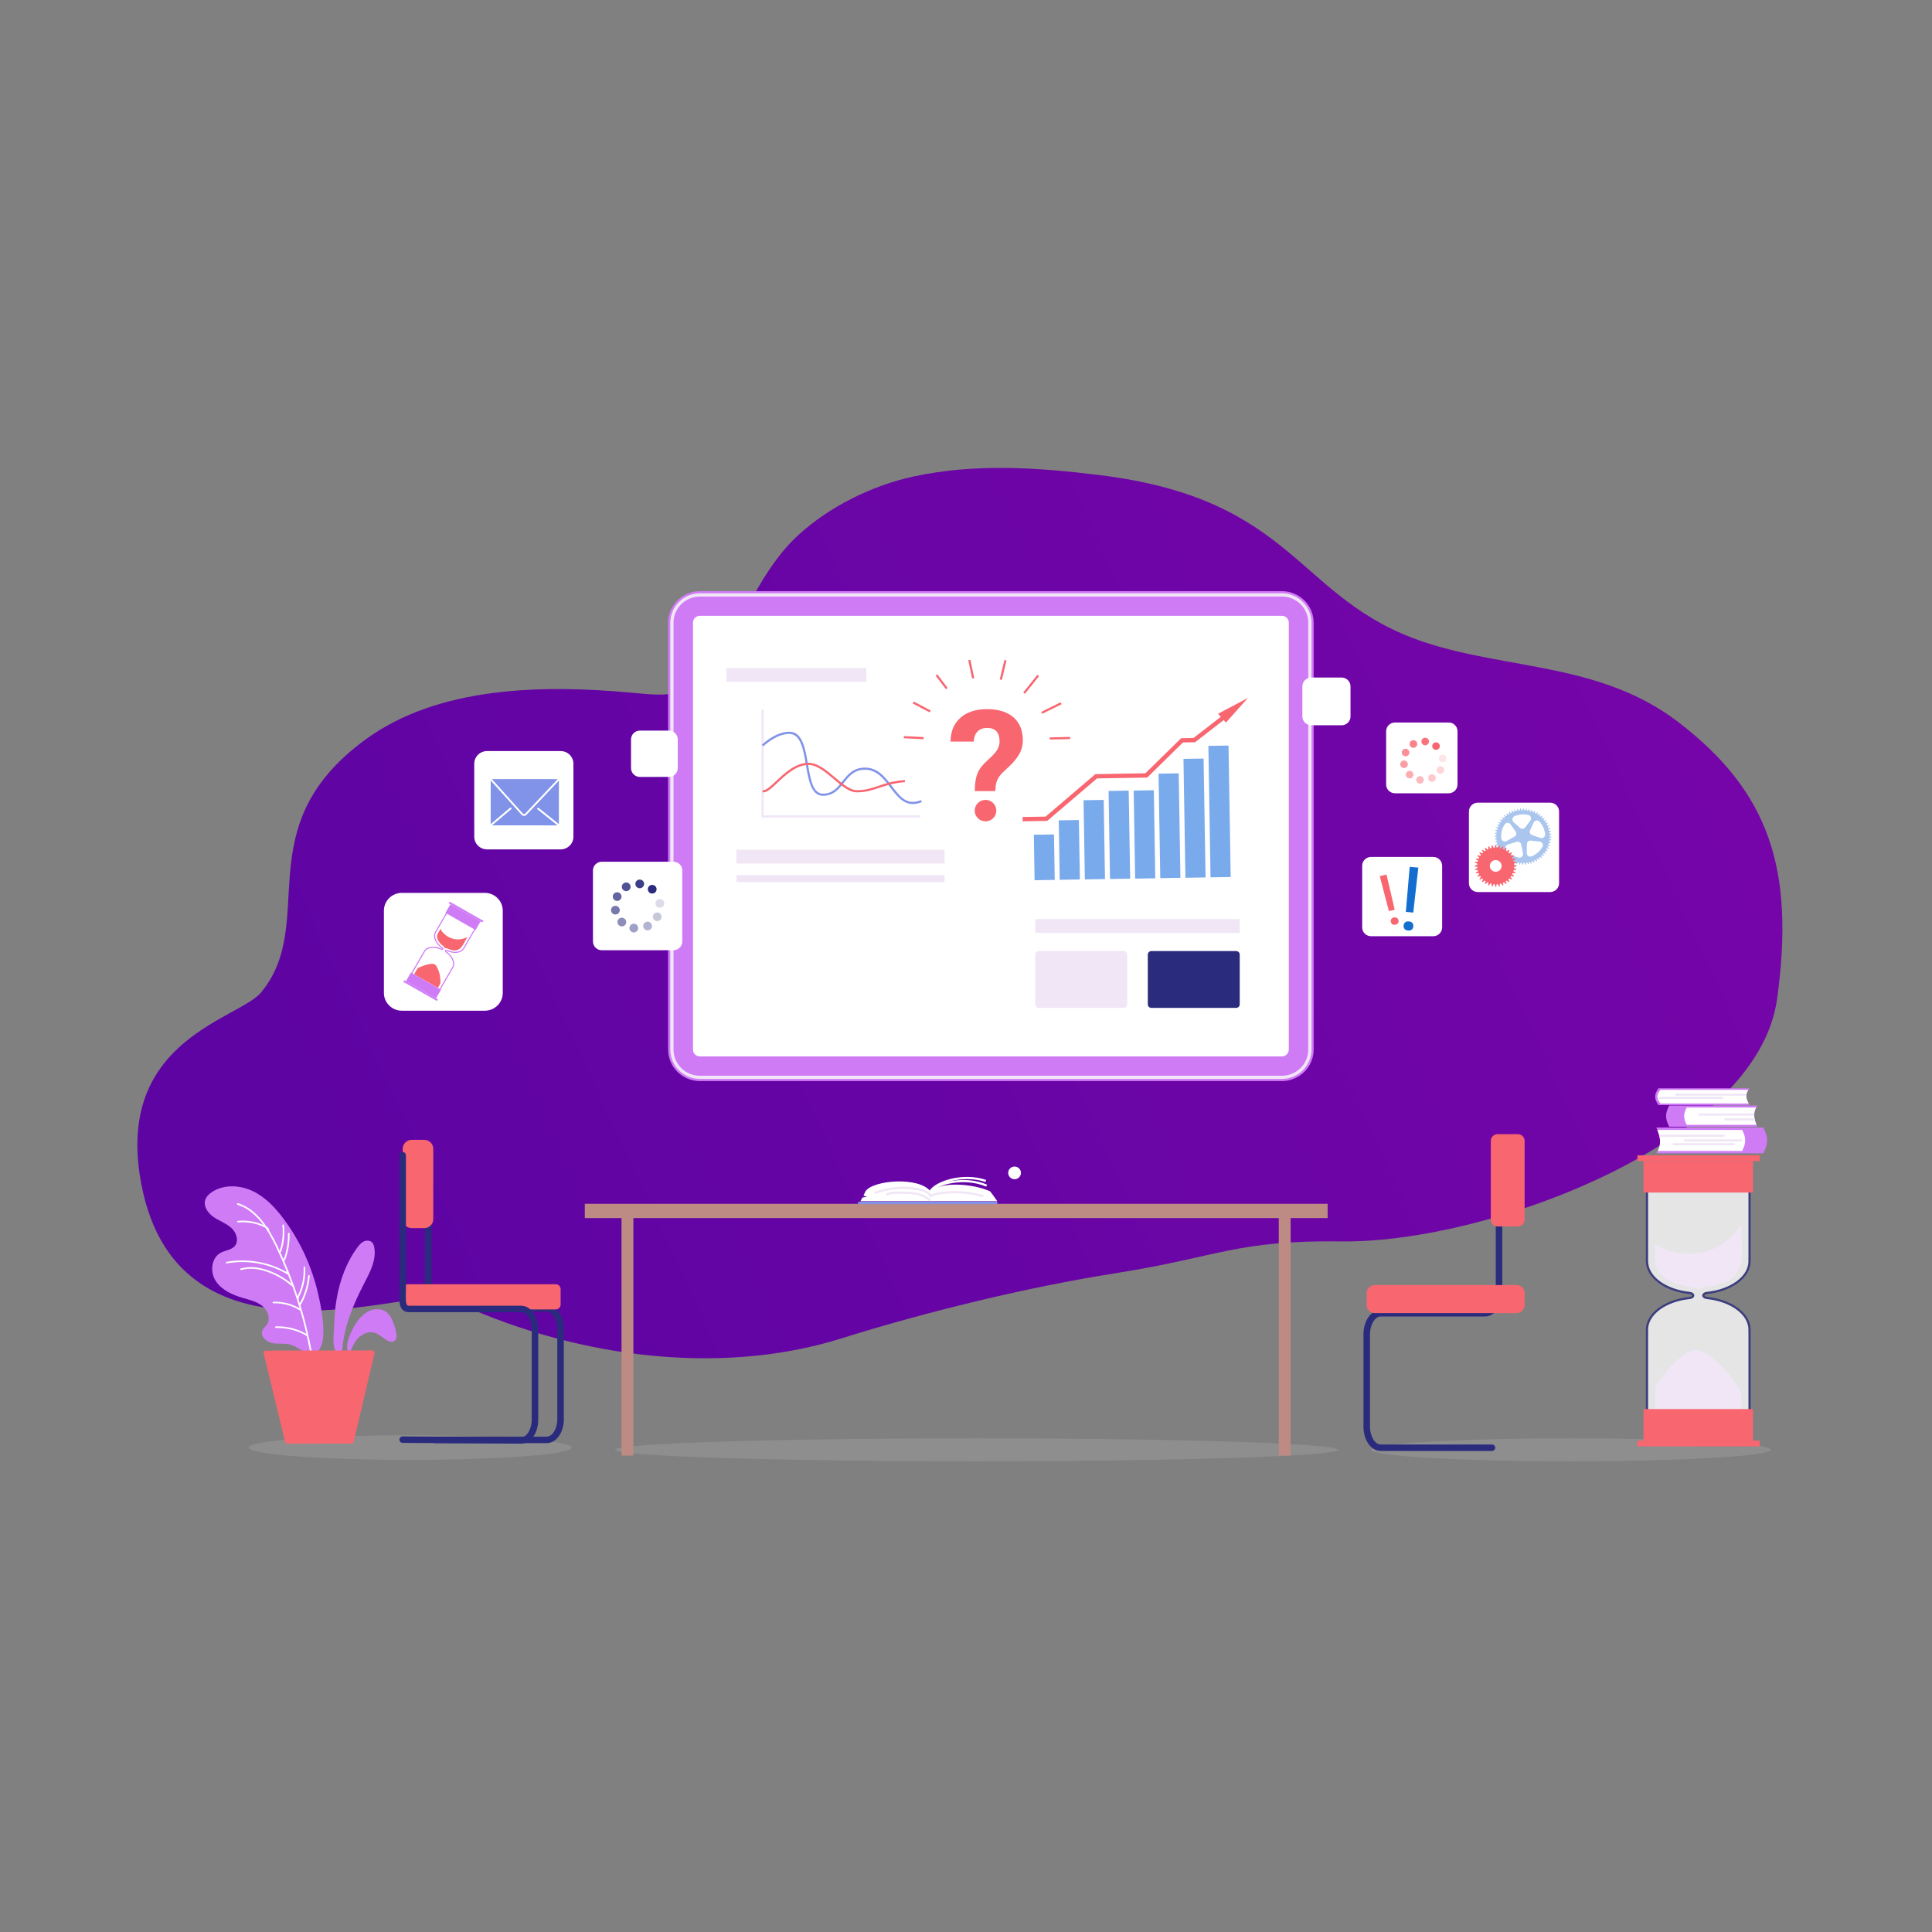 <svg xmlns="http://www.w3.org/2000/svg" width="100" height="100" viewBox="0 0 100 100" fill="none"><rect x="0" y="0" width="100" height="100" fill="#808080" stroke="none"/><path d="M47.241 24.673C45.126 25.136 42.952 26.219 41.365 27.655C39.393 29.438 38.518 32.066 37.033 34.252C36.659 34.802 36.226 35.342 35.626 35.645C34.75 36.087 33.701 35.948 32.719 35.857C28.047 35.424 22.677 35.53 18.919 38.276C12.718 42.809 16.508 47.701 13.527 51.354C12.399 52.736 6.18 53.757 7.229 60.781C8.866 71.748 21.625 66.457 23.197 67.212C29.339 70.163 37.04 71.316 43.548 69.276C47.951 67.896 53.162 66.624 57.729 65.903C63.148 65.047 63.955 64.186 69.446 64.255C76.94 64.35 90.956 59.19 91.984 51.692C92.905 44.977 91.57 40.995 86.898 37.397C82.892 34.311 78.091 34.675 73.757 33.249C67.072 31.049 67.188 25.867 56.941 24.594C53.7 24.191 50.427 23.974 47.241 24.673Z" fill="url(#paint0_linear_40000065_54335)"></path><g opacity="0.17"><path d="M21.231 75.562C25.849 75.562 29.593 75.277 29.593 74.925C29.593 74.574 25.849 74.289 21.231 74.289C16.613 74.289 12.869 74.574 12.869 74.925C12.869 75.277 16.613 75.562 21.231 75.562Z" fill="#D8D8D8"></path></g><g opacity="0.17"><path d="M81.315 75.634C87.023 75.634 91.65 75.369 91.65 75.041C91.65 74.714 87.023 74.449 81.315 74.449C75.607 74.449 70.98 74.714 70.98 75.041C70.98 75.369 75.607 75.634 81.315 75.634Z" fill="#D8D8D8"></path></g><g opacity="0.17"><path d="M50.548 75.634C60.88 75.634 69.255 75.369 69.255 75.041C69.255 74.714 60.88 74.449 50.548 74.449C40.216 74.449 31.84 74.714 31.84 75.041C31.84 75.369 40.216 75.634 50.548 75.634Z" fill="#D8D8D8"></path></g><path d="M66.349 55.901H36.229C35.351 55.901 34.639 55.195 34.639 54.324V32.231C34.639 31.36 35.351 30.654 36.229 30.654H66.349C67.227 30.654 67.939 31.36 67.939 32.231V54.324C67.939 55.195 67.227 55.901 66.349 55.901Z" fill="#F0E6F6"></path><path d="M66.348 55.956H36.229C35.321 55.956 34.582 55.224 34.582 54.323V32.23C34.582 31.33 35.321 30.598 36.229 30.598H66.348C67.256 30.598 67.995 31.33 67.995 32.23V54.323C67.995 55.224 67.256 55.956 66.348 55.956ZM36.229 30.709C35.383 30.709 34.694 31.392 34.694 32.23V54.323C34.694 55.162 35.383 55.844 36.229 55.844H66.348C67.194 55.844 67.883 55.162 67.883 54.323V32.23C67.883 31.392 67.194 30.709 66.348 30.709H36.229Z" fill="#D07BF6"></path><path d="M34.862 54.326V32.231C34.862 31.483 35.474 30.877 36.228 30.877H66.349C67.104 30.877 67.715 31.483 67.715 32.231V54.326C67.715 55.074 67.103 55.68 66.349 55.68H36.228C35.474 55.68 34.862 55.074 34.862 54.326Z" fill="#D07BF6"></path><path d="M35.869 54.329V32.226C35.869 32.032 36.028 31.875 36.223 31.875H66.352C66.548 31.875 66.707 32.032 66.707 32.226V54.329C66.707 54.523 66.548 54.68 66.352 54.68H36.224C36.028 54.68 35.869 54.523 35.869 54.329Z" fill="white"></path><path d="M91.087 59.797H84.751V60.095H91.087V59.797Z" fill="#F86670"></path><g opacity="0.79"><path d="M90.333 60.855H85.472C85.348 60.855 85.248 60.914 85.248 60.987V65.193C85.252 65.193 85.248 65.269 85.248 65.273C85.248 66.101 86.202 66.788 87.454 66.922C87.562 66.934 87.64 66.988 87.64 67.052C87.64 67.116 87.562 67.17 87.454 67.181C86.202 67.316 85.248 68.003 85.248 68.83C85.248 68.857 85.249 68.884 85.251 68.91H85.248V73.116C85.248 73.189 85.348 73.248 85.472 73.248H90.333C90.457 73.248 90.557 73.189 90.557 73.116V68.91H90.554C90.556 68.884 90.557 68.857 90.557 68.83C90.557 68.003 89.603 67.316 88.35 67.181C88.243 67.17 88.165 67.116 88.165 67.052C88.165 66.988 88.243 66.934 88.35 66.922C89.603 66.788 90.557 66.101 90.557 65.273C90.557 65.246 90.556 65.22 90.554 65.193H90.557V60.987C90.557 60.914 90.457 60.855 90.333 60.855Z" fill="white"></path><path d="M90.333 73.305H85.472C85.314 73.305 85.191 73.222 85.191 73.117L85.192 68.856C85.192 68.848 85.191 68.84 85.191 68.831C85.191 67.984 86.141 67.267 87.448 67.127C87.537 67.118 87.584 67.078 87.584 67.053C87.584 67.028 87.537 66.988 87.448 66.979C86.141 66.838 85.191 66.122 85.191 65.274C85.192 65.267 85.192 65.258 85.192 65.25H85.191V60.988C85.191 60.883 85.314 60.801 85.472 60.801H90.333C90.49 60.801 90.613 60.883 90.613 60.988L90.612 65.25C90.613 65.258 90.613 65.266 90.613 65.274C90.613 66.122 89.664 66.838 88.356 66.979C88.268 66.988 88.221 67.028 88.221 67.053C88.221 67.077 88.269 67.118 88.356 67.127C89.664 67.267 90.613 67.984 90.613 68.831C90.613 68.85 90.612 68.868 90.611 68.886L90.613 68.911V73.117C90.613 73.222 90.49 73.305 90.333 73.305ZM85.304 68.967V73.117C85.304 73.148 85.371 73.193 85.472 73.193H90.332C90.433 73.193 90.5 73.148 90.5 73.117V68.967H90.496L90.497 68.907C90.499 68.882 90.5 68.857 90.5 68.831C90.5 68.042 89.593 67.372 88.344 67.238C88.205 67.223 88.108 67.147 88.108 67.053C88.108 66.959 88.205 66.883 88.344 66.868C89.593 66.734 90.5 66.064 90.5 65.274C90.5 65.249 90.499 65.224 90.497 65.198L90.493 65.138H90.5V60.988C90.5 60.958 90.433 60.912 90.332 60.912H85.472C85.371 60.912 85.304 60.958 85.304 60.988V65.186C85.306 65.203 85.306 65.227 85.304 65.269C85.304 66.064 86.211 66.734 87.46 66.868C87.599 66.882 87.696 66.959 87.696 67.053C87.696 67.147 87.599 67.223 87.46 67.238C86.211 67.371 85.304 68.042 85.304 68.831C85.304 68.857 85.305 68.882 85.307 68.907L85.311 68.967H85.304V68.967Z" fill="#2A2B7D"></path></g><path d="M85.67 72.934C85.67 72.934 85.644 72.021 85.67 71.758C85.902 71.405 87.201 69.66 87.918 69.892C88.456 70.066 89.48 70.847 90.116 72.081C90.154 72.475 90.134 72.934 90.134 72.934H85.67ZM87.902 66.757C87.805 66.681 87.67 66.628 87.514 66.611C86.446 66.497 85.67 65.933 85.67 65.272C85.67 65.272 85.67 64.377 85.67 64.377C86.389 64.97 88.827 65.446 90.134 63.379C90.134 65.079 90.561 66.368 88.29 66.611C88.134 66.628 87.999 66.681 87.902 66.757Z" fill="#F0E6F6"></path><path d="M90.735 60.096H85.069V61.726H90.735V60.096Z" fill="#F86670"></path><path d="M91.087 74.564H84.751V74.863H91.087V74.564Z" fill="#F86670"></path><path d="M90.735 72.934H85.069V74.564H90.735V72.934Z" fill="#F86670"></path><path d="M18.489 64.58C18.58 64.456 18.68 64.333 18.818 64.263C18.956 64.194 19.141 64.193 19.252 64.299C19.322 64.366 19.352 64.463 19.37 64.558C19.494 65.212 19.149 65.852 18.842 66.444C18.292 67.503 17.82 68.627 17.718 69.812C17.712 69.881 17.704 69.958 17.651 70.004C17.579 70.066 17.459 70.033 17.398 69.961C17.175 69.699 17.289 68.968 17.296 68.645C17.306 68.167 17.346 67.688 17.427 67.217C17.59 66.277 17.92 65.358 18.489 64.58Z" fill="#D07BF6"></path><path d="M18.534 68.339C18.705 68.121 18.919 67.925 19.18 67.827C19.442 67.728 19.757 67.739 19.983 67.902C20.144 68.018 20.246 68.197 20.323 68.378C20.409 68.578 20.471 68.787 20.509 69C20.535 69.15 20.534 69.335 20.404 69.416C20.295 69.485 20.15 69.443 20.038 69.38C19.812 69.253 19.628 69.048 19.378 68.98C19.079 68.898 18.754 69.039 18.539 69.258C18.317 69.485 18.225 69.774 18.074 70.041C17.731 69.674 18.285 68.658 18.534 68.339Z" fill="#D07BF6"></path><path d="M14.694 63.108C14.261 62.523 13.748 61.97 13.086 61.653C12.425 61.336 11.591 61.293 10.977 61.695C10.824 61.795 10.683 61.928 10.626 62.1C10.514 62.439 10.765 62.795 11.062 62.998C11.36 63.2 11.716 63.32 11.98 63.562C12.245 63.805 12.383 64.249 12.138 64.511C11.959 64.703 11.66 64.717 11.428 64.84C10.933 65.102 10.862 65.827 11.161 66.294C11.459 66.762 12.006 67.013 12.543 67.172C12.9 67.278 13.277 67.36 13.568 67.589C13.858 67.818 14.023 68.254 13.816 68.558C13.743 68.664 13.633 68.745 13.583 68.862C13.458 69.152 13.774 69.455 14.087 69.517C14.4 69.58 14.732 69.511 15.039 69.6C15.286 69.671 15.493 69.838 15.729 69.94C17.299 70.622 16.605 67.564 16.459 66.937C16.139 65.561 15.539 64.248 14.694 63.108Z" fill="#D07BF6"></path><path d="M16.099 70.038C16.079 70.038 16.062 70.024 16.058 70.004C15.711 68.113 15.114 66.272 14.284 64.532C13.88 63.684 13.287 62.669 12.292 62.357C12.27 62.35 12.258 62.327 12.265 62.305C12.272 62.283 12.296 62.27 12.318 62.277C13.344 62.599 13.948 63.633 14.361 64.497C15.193 66.243 15.792 68.09 16.141 69.989C16.145 70.011 16.13 70.033 16.107 70.037C16.105 70.038 16.102 70.038 16.099 70.038Z" fill="white"></path><path d="M13.889 63.679C13.874 63.679 13.86 63.671 13.852 63.657C13.815 63.591 13.74 63.549 13.664 63.512C13.247 63.312 12.782 63.23 12.32 63.275C12.296 63.278 12.276 63.261 12.274 63.238C12.271 63.215 12.288 63.194 12.312 63.192C12.79 63.146 13.27 63.23 13.701 63.437C13.789 63.479 13.877 63.53 13.926 63.617C13.937 63.637 13.93 63.663 13.909 63.674C13.903 63.677 13.896 63.679 13.889 63.679Z" fill="white"></path><path d="M15 66.036L14.852 65.948C13.933 65.405 12.801 65.203 11.746 65.394C11.723 65.398 11.701 65.383 11.697 65.361C11.693 65.338 11.708 65.316 11.731 65.312C12.769 65.124 13.879 65.309 14.796 65.82C14.8 65.816 14.804 65.811 14.809 65.808C14.828 65.796 14.855 65.802 14.867 65.822L15 66.036Z" fill="white"></path><path d="M15.197 66.637C15.187 66.637 15.176 66.633 15.168 66.626C14.759 66.249 14.261 65.962 13.727 65.795C13.514 65.728 13.323 65.689 13.144 65.675C12.92 65.659 12.696 65.679 12.48 65.737C12.457 65.743 12.434 65.729 12.428 65.707C12.422 65.685 12.435 65.662 12.458 65.656C12.684 65.596 12.917 65.574 13.15 65.592C13.336 65.606 13.534 65.646 13.753 65.715C14.298 65.886 14.808 66.18 15.226 66.565C15.243 66.58 15.244 66.607 15.228 66.624C15.219 66.633 15.208 66.637 15.197 66.637Z" fill="white"></path><path d="M15.525 67.823C15.517 67.823 15.509 67.821 15.502 67.817C15.104 67.567 14.625 67.44 14.153 67.46C14.153 67.46 14.152 67.46 14.152 67.46C14.129 67.46 14.11 67.443 14.109 67.421C14.108 67.397 14.127 67.378 14.15 67.377C14.64 67.357 15.135 67.488 15.547 67.746C15.567 67.759 15.573 67.784 15.56 67.804C15.552 67.817 15.539 67.823 15.525 67.823Z" fill="white"></path><path d="M15.894 69.153C15.887 69.153 15.879 69.152 15.872 69.147C15.4 68.864 14.834 68.719 14.282 68.736C14.255 68.735 14.239 68.718 14.238 68.695C14.238 68.672 14.256 68.653 14.279 68.652C14.847 68.633 15.43 68.784 15.916 69.076C15.936 69.088 15.942 69.114 15.93 69.133C15.922 69.146 15.908 69.153 15.894 69.153Z" fill="white"></path><path d="M14.51 64.819C14.505 64.819 14.501 64.819 14.496 64.817C14.474 64.81 14.463 64.786 14.47 64.764C14.616 64.337 14.666 63.875 14.616 63.428C14.613 63.405 14.63 63.384 14.653 63.381C14.678 63.378 14.697 63.395 14.7 63.418C14.751 63.878 14.7 64.353 14.55 64.791C14.544 64.808 14.527 64.819 14.51 64.819Z" fill="white"></path><path d="M14.717 65.25C14.712 65.25 14.707 65.249 14.702 65.247C14.68 65.239 14.669 65.215 14.678 65.193C14.839 64.769 14.918 64.307 14.905 63.855C14.904 63.832 14.923 63.813 14.946 63.812C14.946 63.812 14.947 63.812 14.947 63.812C14.97 63.812 14.989 63.83 14.989 63.853C15.002 64.315 14.922 64.789 14.756 65.223C14.75 65.239 14.734 65.25 14.717 65.25Z" fill="white"></path><path d="M15.423 67.231C15.405 67.231 15.389 67.222 15.38 67.208C15.358 67.177 15.375 67.144 15.381 67.133C15.626 66.661 15.741 66.133 15.715 65.604C15.714 65.581 15.732 65.562 15.755 65.561C15.778 65.559 15.798 65.577 15.799 65.6C15.826 66.135 15.711 66.67 15.467 67.149C15.467 67.15 15.468 67.15 15.468 67.15C15.477 67.162 15.48 67.185 15.474 67.199C15.467 67.216 15.449 67.228 15.429 67.23C15.427 67.231 15.425 67.231 15.423 67.231Z" fill="white"></path><path d="M15.527 67.569C15.52 67.569 15.513 67.567 15.507 67.563C15.486 67.552 15.479 67.526 15.491 67.506C15.749 67.059 15.907 66.551 15.947 66.039C15.949 66.016 15.969 65.998 15.993 66C16.016 66.002 16.033 66.022 16.032 66.045C15.99 66.57 15.828 67.09 15.564 67.547C15.556 67.561 15.542 67.569 15.527 67.569Z" fill="white"></path><path d="M18.188 74.719L14.878 74.723C14.82 74.723 14.77 74.684 14.756 74.628L13.649 70.057C13.63 69.98 13.69 69.906 13.771 69.906L19.261 69.898C19.342 69.898 19.402 69.972 19.383 70.049L18.31 74.623C18.297 74.679 18.246 74.718 18.188 74.719Z" fill="#F86670"></path><path d="M48.891 43.982H38.119V44.698H48.891V43.982Z" fill="#F0E6F6"></path><path d="M48.889 45.299H38.117V45.657H48.889V45.299Z" fill="#F0E6F6"></path><path d="M77.225 75.101H71.467C70.966 75.101 70.573 74.546 70.573 73.837V69.069C70.573 68.361 70.966 67.806 71.467 67.806H76.865C77.166 67.806 77.421 67.38 77.421 66.876V59.481C77.421 59.389 77.497 59.315 77.59 59.315C77.683 59.315 77.758 59.389 77.758 59.481V66.876C77.758 67.585 77.366 68.14 76.865 68.14H71.466C71.165 68.14 70.91 68.566 70.91 69.069V73.837C70.91 74.341 71.165 74.767 71.466 74.767H77.224C77.317 74.767 77.393 74.841 77.393 74.934C77.393 75.026 77.317 75.101 77.225 75.101Z" fill="#2A2B7D"></path><path d="M78.497 67.966H71.154C70.925 67.966 70.737 67.781 70.737 67.553V66.927C70.737 66.7 70.925 66.514 71.154 66.514H78.497C78.726 66.514 78.914 66.7 78.914 66.927V67.553C78.914 67.781 78.726 67.966 78.497 67.966Z" fill="#F86670"></path><path d="M78.565 63.481H77.513C77.321 63.481 77.164 63.325 77.164 63.135V59.051C77.164 58.861 77.321 58.705 77.513 58.705H78.565C78.757 58.705 78.914 58.861 78.914 59.051V63.135C78.914 63.325 78.757 63.481 78.565 63.481Z" fill="#F86670"></path><path d="M54.554 43.19L53.512 43.207L53.55 45.56L54.593 45.543L54.554 43.19Z" fill="#79AAEC"></path><path d="M55.843 42.444L54.801 42.461L54.851 45.538L55.894 45.52L55.843 42.444Z" fill="#79AAEC"></path><path d="M57.127 41.403L56.085 41.42L56.152 45.517L57.194 45.5L57.127 41.403Z" fill="#79AAEC"></path><path d="M58.421 40.922L57.379 40.94L57.454 45.496L58.496 45.479L58.421 40.922Z" fill="#79AAEC"></path><path d="M59.722 40.903L58.68 40.92L58.754 45.477L59.797 45.46L59.722 40.903Z" fill="#79AAEC"></path><path d="M61.009 40.028L59.967 40.045L60.056 45.452L61.098 45.435L61.009 40.028Z" fill="#79AAEC"></path><path d="M62.298 39.262L61.256 39.279L61.357 45.433L62.399 45.416L62.298 39.262Z" fill="#79AAEC"></path><path d="M63.588 38.59L62.546 38.607L62.657 45.411L63.7 45.394L63.588 38.59Z" fill="#79AAEC"></path><path d="M52.933 42.51L52.93 42.287L54.119 42.268L56.697 40.068L59.283 40.026L61.137 38.208L61.776 38.198L63.234 37.068L63.372 37.244L61.855 38.419L61.231 38.429L59.377 40.247L56.782 40.29L54.204 42.489L52.933 42.51Z" fill="#F86670"></path><path d="M63.046 36.944L63.454 37.401L64.595 36.123L63.046 36.944Z" fill="#F86670"></path><path d="M46.787 38.1L46.781 38.211L47.805 38.262L47.811 38.151L46.787 38.1Z" fill="#F86670"></path><path d="M47.294 36.312L47.241 36.41L48.118 36.872L48.171 36.773L47.294 36.312Z" fill="#F86670"></path><path d="M48.516 34.902L48.426 34.969L48.961 35.674L49.05 35.607L48.516 34.902Z" fill="#F86670"></path><path d="M50.226 34.151L50.116 34.174L50.317 35.123L50.427 35.1L50.226 34.151Z" fill="#F86670"></path><path d="M51.987 34.16L51.747 35.168L51.856 35.194L52.096 34.186L51.987 34.16Z" fill="#F86670"></path><path d="M53.694 34.928L52.963 35.842L53.051 35.911L53.782 34.997L53.694 34.928Z" fill="#F86670"></path><path d="M54.9 36.35L53.895 36.846L53.945 36.946L54.95 36.45L54.9 36.35Z" fill="#F86670"></path><path d="M55.389 38.143L54.335 38.168L54.338 38.279L55.392 38.254L55.389 38.143Z" fill="#F86670"></path><path d="M28.29 74.697H22.532C22.439 74.697 22.363 74.622 22.363 74.53C22.363 74.438 22.439 74.363 22.532 74.363H28.29C28.591 74.363 28.846 73.948 28.846 73.458V68.795C28.846 68.304 28.591 67.89 28.29 67.89H22.892C22.39 67.89 21.998 67.345 21.998 66.65V59.769C21.998 59.676 22.073 59.602 22.167 59.602C22.26 59.602 22.335 59.676 22.335 59.769V66.65C22.335 67.141 22.59 67.555 22.892 67.555H28.29C28.791 67.555 29.183 68.1 29.183 68.795V73.458C29.183 74.153 28.791 74.697 28.29 74.697Z" fill="#2A2B7D"></path><path d="M21.1 67.776H28.76C28.902 67.776 29.018 67.661 29.018 67.52V66.727C29.018 66.586 28.902 66.471 28.76 66.471H21.1C20.958 66.471 20.842 66.586 20.842 66.727V67.52C20.842 67.661 20.958 67.776 21.1 67.776Z" fill="#F86670"></path><path d="M21.311 63.569H21.957C22.215 63.569 22.426 63.36 22.426 63.104V59.463C22.426 59.207 22.215 58.998 21.957 58.998H21.311C21.054 58.998 20.843 59.207 20.843 59.463V63.104C20.843 63.36 21.054 63.569 21.311 63.569Z" fill="#F86670"></path><path d="M26.965 74.725L20.841 74.683C20.748 74.682 20.673 74.607 20.674 74.514C20.674 74.423 20.75 74.349 20.842 74.349C20.843 74.349 20.843 74.349 20.843 74.349L26.967 74.39C27.267 74.39 27.522 73.976 27.522 73.485V68.822C27.522 68.332 27.267 67.917 26.965 67.917H21.167C21.029 67.917 20.918 67.874 20.834 67.791C20.658 67.612 20.663 67.307 20.671 66.92C20.672 66.842 20.674 66.761 20.674 66.677V59.796C20.674 59.704 20.749 59.629 20.842 59.629C20.935 59.629 21.011 59.704 21.011 59.796V66.677C21.011 66.763 21.009 66.847 21.008 66.927C21.003 67.198 20.997 67.478 21.075 67.556C21.082 67.564 21.101 67.583 21.167 67.583H26.965C27.466 67.583 27.859 68.127 27.859 68.822V73.485C27.859 74.18 27.466 74.725 26.965 74.725Z" fill="#2A2B7D"></path><path d="M32.783 62.678H32.17V75.34H32.783V62.678Z" fill="#BD8B84"></path><path d="M66.803 62.678H66.189V75.34H66.803V62.678Z" fill="#BD8B84"></path><path d="M68.718 62.309H30.27V63.048H68.718V62.309Z" fill="#BD8B84"></path><path d="M25.093 52.314H20.802C20.288 52.314 19.871 51.901 19.871 51.391V47.138C19.871 46.628 20.288 46.215 20.802 46.215H25.093C25.607 46.215 26.023 46.628 26.023 47.138V51.391C26.023 51.901 25.607 52.314 25.093 52.314Z" fill="white"></path><path d="M74.186 48.458H70.965C70.711 48.458 70.506 48.255 70.506 48.003V44.81C70.506 44.559 70.711 44.355 70.965 44.355H74.186C74.439 44.355 74.645 44.559 74.645 44.81V48.003C74.645 48.255 74.439 48.458 74.186 48.458Z" fill="white"></path><path d="M80.238 46.172H76.49C76.237 46.172 76.031 45.968 76.031 45.717V42.002C76.031 41.751 76.237 41.547 76.49 41.547H80.238C80.491 41.547 80.697 41.751 80.697 42.002V45.717C80.697 45.968 80.491 46.172 80.238 46.172Z" fill="white"></path><path d="M34.856 49.184H31.15C30.897 49.184 30.691 48.981 30.691 48.73V45.057C30.691 44.805 30.897 44.602 31.15 44.602H34.856C35.109 44.602 35.315 44.805 35.315 45.057V48.73C35.315 48.981 35.109 49.184 34.856 49.184Z" fill="white"></path><path d="M74.982 41.06H72.205C71.952 41.06 71.746 40.856 71.746 40.605V37.852C71.746 37.6 71.952 37.397 72.205 37.397H74.982C75.236 37.397 75.441 37.6 75.441 37.852V40.605C75.441 40.856 75.236 41.06 74.982 41.06Z" fill="white"></path><path d="M69.443 37.539H67.87C67.617 37.539 67.411 37.335 67.411 37.084V35.525C67.411 35.274 67.617 35.07 67.87 35.07H69.443C69.696 35.07 69.902 35.274 69.902 35.525V37.084C69.901 37.335 69.696 37.539 69.443 37.539Z" fill="white"></path><path d="M34.622 40.214H33.121C32.868 40.214 32.662 40.011 32.662 39.759V38.271C32.662 38.02 32.868 37.816 33.121 37.816H34.622C34.876 37.816 35.081 38.02 35.081 38.271V39.759C35.081 40.011 34.876 40.214 34.622 40.214Z" fill="white"></path><path d="M29.017 43.964H25.21C24.844 43.964 24.547 43.67 24.547 43.306V39.532C24.547 39.169 24.844 38.875 25.21 38.875H29.017C29.384 38.875 29.68 39.169 29.68 39.532V43.306C29.68 43.67 29.384 43.964 29.017 43.964Z" fill="white"></path><path d="M91.266 59.695H85.731C86.026 59.231 85.958 58.868 85.731 58.359H91.266C91.535 58.884 91.528 59.185 91.266 59.695Z" fill="#D07BF6"></path><path d="M90.172 59.573H85.802C85.999 59.194 85.941 58.898 85.784 58.484H90.172C90.389 58.911 90.383 59.157 90.172 59.573Z" fill="white"></path><path d="M86.4 57.221H90.958C90.715 57.603 90.771 57.902 90.958 58.32H86.4C86.179 57.889 86.185 57.641 86.4 57.221Z" fill="#D07BF6"></path><path d="M87.302 57.324H90.9C90.738 57.636 90.786 57.88 90.915 58.22H87.302C87.124 57.869 87.129 57.666 87.302 57.324Z" fill="white"></path><path d="M85.84 56.33H90.556C90.305 56.632 90.363 56.868 90.556 57.198H85.84C85.61 56.857 85.616 56.662 85.84 56.33Z" fill="#D07BF6"></path><path d="M85.95 56.41H90.493C90.321 56.681 90.389 56.873 90.512 57.117H85.95C85.726 56.84 85.732 56.68 85.95 56.41Z" fill="white"></path><path d="M89.263 58.73H85.884V58.841H89.263V58.73Z" fill="#F0E6F6"></path><path d="M90.166 58.973H87.169V59.084H90.166V58.973Z" fill="#F0E6F6"></path><path d="M89.784 59.17H86.588V59.281H89.784V59.17Z" fill="#F0E6F6"></path><path d="M90.797 57.633H87.918V57.744H90.797V57.633Z" fill="#F0E6F6"></path><path d="M90.825 57.885H89.262V57.996H90.825V57.885Z" fill="#F0E6F6"></path><path d="M90.394 56.603H86.713V56.714H90.394V56.603Z" fill="#F0E6F6"></path><path d="M89.192 56.773H85.821V56.884H89.192V56.773Z" fill="#F0E6F6"></path><path d="M64.168 47.572H53.586V48.288H64.168V47.572Z" fill="#F0E6F6"></path><path d="M44.839 34.574H37.602V35.289H44.839V34.574Z" fill="#F0E6F6"></path><path d="M58.159 52.169H53.771C53.669 52.169 53.586 52.087 53.586 51.986V49.41C53.586 49.309 53.669 49.227 53.771 49.227H58.159C58.261 49.227 58.343 49.309 58.343 49.41V51.986C58.343 52.087 58.261 52.169 58.159 52.169Z" fill="#F0E6F6"></path><path d="M63.983 52.169H59.595C59.493 52.169 59.41 52.087 59.41 51.986V49.41C59.41 49.309 59.493 49.227 59.595 49.227H63.983C64.085 49.227 64.168 49.309 64.168 49.41V51.986C64.168 52.087 64.085 52.169 63.983 52.169Z" fill="#2A2B7D"></path><path d="M47.632 42.317H39.416V36.738H39.528V42.206H47.632V42.317Z" fill="#F0E6F6"></path><path d="M47.253 41.617C46.733 41.617 46.407 41.187 46.088 40.768C45.737 40.306 45.374 39.827 44.741 39.842C44.207 39.854 43.953 40.174 43.684 40.513C43.422 40.843 43.151 41.184 42.611 41.19C42.608 41.19 42.606 41.191 42.603 41.191C41.983 41.191 41.845 40.374 41.712 39.585C41.579 38.798 41.441 37.985 40.849 37.985C40.84 37.985 40.832 37.985 40.824 37.985C40.145 38.011 39.519 38.622 39.513 38.628L39.434 38.55C39.46 38.523 40.096 37.901 40.819 37.874C40.83 37.873 40.84 37.873 40.851 37.873C41.536 37.873 41.682 38.734 41.822 39.566C41.954 40.344 42.078 41.079 42.603 41.079C42.605 41.079 42.608 41.079 42.61 41.079C43.096 41.073 43.339 40.768 43.596 40.444C43.869 40.1 44.152 39.744 44.739 39.73C45.423 39.714 45.809 40.216 46.178 40.701C46.59 41.243 46.946 41.712 47.67 41.414L47.713 41.517C47.544 41.587 47.392 41.617 47.253 41.617Z" fill="#8193E9"></path><path d="M39.506 41.013C39.492 41.013 39.478 41.012 39.465 41.01L39.482 40.9C39.644 40.923 39.888 40.694 40.17 40.428C40.602 40.021 41.14 39.514 41.801 39.481C42.299 39.459 42.77 39.858 43.228 40.245C43.626 40.581 44.001 40.898 44.343 40.899C44.79 40.904 45.097 40.798 45.45 40.679C45.804 40.559 46.205 40.424 46.833 40.372L46.842 40.483C46.228 40.534 45.834 40.667 45.486 40.784C45.141 40.901 44.815 41.011 44.352 41.011C44.349 41.011 44.346 41.011 44.343 41.011C43.959 41.01 43.569 40.679 43.156 40.33C42.714 39.956 42.257 39.57 41.807 39.593C41.187 39.623 40.666 40.114 40.248 40.509C39.951 40.789 39.713 41.013 39.506 41.013Z" fill="#F86670"></path><path d="M44.413 62.199C47.235 62.204 51.237 62.199 51.62 62.199V62.325H44.413V62.199Z" fill="#8193E9"></path><path d="M51.619 62.175C51.619 62.175 44.492 62.175 44.536 62.175C44.551 62.153 44.591 62.069 44.633 61.992C44.692 61.96 44.773 61.97 44.877 61.953C44.779 61.914 44.779 61.914 44.692 61.882C44.734 61.8 44.789 61.687 44.789 61.673C45.159 61.076 47.583 60.883 48.168 61.673C48.66 61.15 50.331 61.249 51.248 61.663C51.394 61.844 51.619 62.175 51.619 62.175Z" fill="white"></path><path d="M48.204 61.705L48.112 61.641C48.415 61.221 49.881 60.796 51.092 61.317L51.047 61.42C49.905 60.928 48.481 61.321 48.204 61.705Z" fill="white"></path><path d="M48.218 61.678L48.119 61.624C48.366 61.182 49.77 60.645 51.043 61.072L51.007 61.178C49.807 60.775 48.443 61.275 48.218 61.678Z" fill="white"></path><path d="M48.139 61.933C47.977 61.707 47.664 61.632 47.443 61.595C46.719 61.473 45.973 61.546 45.286 61.806L45.246 61.702C45.951 61.435 46.718 61.359 47.462 61.485C47.703 61.525 48.044 61.609 48.231 61.869L48.139 61.933Z" fill="#F0E6F6"></path><path d="M48.145 61.996L48.071 61.911C48.221 61.784 48.419 61.74 48.612 61.71C49.373 61.596 50.165 61.646 50.904 61.856L50.873 61.964C50.15 61.758 49.373 61.708 48.629 61.821C48.453 61.847 48.272 61.887 48.145 61.996Z" fill="#F0E6F6"></path><path d="M48.1 62.179C47.928 62.014 47.682 61.896 47.387 61.839C47.119 61.787 46.838 61.786 46.566 61.786C46.349 61.786 46.099 61.786 45.896 61.889L45.845 61.79C46.072 61.674 46.335 61.671 46.567 61.675C46.844 61.675 47.13 61.675 47.409 61.73C47.725 61.791 47.991 61.919 48.178 62.099L48.1 62.179Z" fill="#F0E6F6"></path><path d="M80.052 43.988C80.044 43.981 80.034 43.974 80.029 43.97C80.041 43.949 80.052 43.928 80.063 43.907C80.069 43.909 80.081 43.913 80.091 43.916C80.133 43.928 80.159 43.927 80.159 43.927L80.163 43.919L80.167 43.91L80.171 43.902C80.171 43.902 80.155 43.881 80.118 43.857C80.11 43.852 80.099 43.845 80.093 43.842C80.103 43.82 80.112 43.798 80.12 43.775C80.126 43.777 80.139 43.78 80.149 43.782C80.192 43.79 80.218 43.785 80.218 43.785L80.221 43.777L80.224 43.768L80.227 43.76C80.227 43.76 80.209 43.741 80.17 43.721C80.161 43.716 80.149 43.711 80.143 43.708C80.151 43.685 80.157 43.662 80.163 43.639C80.169 43.64 80.182 43.641 80.192 43.642C80.236 43.646 80.261 43.639 80.261 43.639L80.263 43.63L80.265 43.62L80.267 43.612C80.267 43.612 80.248 43.595 80.207 43.579C80.197 43.576 80.185 43.572 80.179 43.569C80.184 43.546 80.188 43.523 80.192 43.499C80.198 43.499 80.211 43.499 80.221 43.499C80.265 43.498 80.289 43.488 80.289 43.488L80.29 43.48L80.291 43.47L80.292 43.461C80.292 43.461 80.271 43.446 80.229 43.435C80.219 43.432 80.207 43.429 80.2 43.428C80.203 43.404 80.204 43.38 80.205 43.356C80.212 43.356 80.224 43.355 80.234 43.353C80.278 43.348 80.301 43.336 80.301 43.336L80.301 43.327L80.301 43.317L80.302 43.309C80.302 43.309 80.279 43.296 80.236 43.289C80.225 43.287 80.213 43.286 80.206 43.285C80.206 43.261 80.205 43.237 80.204 43.214C80.21 43.212 80.222 43.21 80.233 43.208C80.275 43.197 80.297 43.183 80.297 43.183L80.296 43.175L80.295 43.165L80.294 43.156C80.294 43.156 80.271 43.146 80.227 43.143C80.216 43.143 80.203 43.143 80.197 43.142C80.194 43.119 80.191 43.095 80.187 43.072C80.193 43.07 80.205 43.066 80.215 43.063C80.257 43.048 80.277 43.032 80.277 43.032L80.275 43.023L80.273 43.013L80.272 43.005C80.272 43.005 80.247 42.997 80.203 42.999C80.192 43 80.179 43.001 80.173 43.002C80.168 42.978 80.162 42.955 80.156 42.932C80.161 42.93 80.173 42.925 80.183 42.92C80.223 42.901 80.24 42.883 80.24 42.883L80.238 42.875L80.235 42.865L80.233 42.857C80.233 42.857 80.207 42.852 80.164 42.859C80.153 42.86 80.141 42.863 80.135 42.864C80.127 42.841 80.118 42.819 80.11 42.797C80.115 42.794 80.127 42.787 80.135 42.782C80.173 42.759 80.189 42.739 80.189 42.739L80.186 42.731L80.181 42.722L80.178 42.714C80.178 42.714 80.152 42.712 80.11 42.723C80.1 42.725 80.087 42.729 80.081 42.731C80.071 42.709 80.061 42.688 80.05 42.667C80.055 42.663 80.066 42.656 80.074 42.65C80.109 42.623 80.122 42.601 80.122 42.601L80.118 42.594L80.113 42.585L80.109 42.578C80.109 42.578 80.083 42.578 80.042 42.593C80.032 42.597 80.02 42.602 80.015 42.604C80.002 42.584 79.99 42.563 79.976 42.544C79.981 42.539 79.991 42.531 79.998 42.524C80.03 42.494 80.042 42.471 80.042 42.471L80.037 42.464L80.031 42.456L80.026 42.449C80.026 42.449 80 42.452 79.961 42.471C79.952 42.476 79.941 42.482 79.935 42.485C79.921 42.466 79.906 42.447 79.89 42.429C79.895 42.424 79.903 42.415 79.91 42.407C79.939 42.374 79.948 42.35 79.948 42.35L79.942 42.344L79.935 42.336L79.929 42.33C79.929 42.33 79.904 42.335 79.867 42.359C79.859 42.364 79.848 42.371 79.843 42.375C79.827 42.358 79.81 42.34 79.793 42.324C79.796 42.319 79.804 42.308 79.81 42.3C79.835 42.264 79.841 42.239 79.841 42.239L79.835 42.233L79.828 42.227L79.821 42.221C79.821 42.221 79.797 42.229 79.762 42.256C79.754 42.263 79.745 42.271 79.74 42.275C79.722 42.259 79.703 42.244 79.684 42.229C79.688 42.224 79.694 42.213 79.699 42.204C79.72 42.166 79.724 42.14 79.724 42.14L79.717 42.135L79.709 42.129L79.702 42.124C79.702 42.124 79.678 42.135 79.647 42.165C79.64 42.172 79.631 42.182 79.627 42.186C79.607 42.173 79.587 42.159 79.567 42.147C79.57 42.141 79.575 42.129 79.579 42.12C79.596 42.079 79.597 42.054 79.597 42.054L79.589 42.049L79.581 42.044L79.573 42.04C79.573 42.04 79.551 42.053 79.523 42.087C79.517 42.095 79.509 42.105 79.505 42.11C79.484 42.098 79.463 42.087 79.441 42.076C79.443 42.071 79.448 42.058 79.451 42.049C79.463 42.007 79.461 41.981 79.461 41.981L79.454 41.977L79.444 41.973L79.436 41.97C79.436 41.97 79.416 41.985 79.391 42.022C79.386 42.03 79.379 42.041 79.376 42.046C79.354 42.037 79.331 42.028 79.309 42.02C79.31 42.014 79.313 42.001 79.315 41.991C79.323 41.948 79.319 41.923 79.319 41.923L79.311 41.92L79.301 41.917L79.293 41.914C79.293 41.914 79.274 41.931 79.254 41.97C79.249 41.979 79.243 41.991 79.241 41.996C79.218 41.989 79.195 41.983 79.171 41.977C79.172 41.971 79.174 41.958 79.175 41.948C79.178 41.904 79.171 41.88 79.171 41.88L79.162 41.878L79.153 41.876L79.144 41.874C79.144 41.874 79.127 41.893 79.111 41.934C79.107 41.943 79.103 41.955 79.101 41.961C79.078 41.956 79.054 41.952 79.03 41.949C79.03 41.942 79.03 41.93 79.03 41.919C79.029 41.876 79.019 41.852 79.019 41.852L79.011 41.851L79.001 41.85L78.992 41.849C78.992 41.849 78.977 41.87 78.965 41.912C78.963 41.922 78.96 41.934 78.959 41.94C78.934 41.938 78.91 41.936 78.886 41.935C78.886 41.929 78.885 41.916 78.883 41.906C78.878 41.863 78.866 41.84 78.866 41.84L78.857 41.84L78.847 41.84L78.838 41.84C78.838 41.84 78.825 41.862 78.818 41.905C78.817 41.915 78.815 41.928 78.814 41.934C78.79 41.934 78.766 41.935 78.742 41.937C78.741 41.931 78.739 41.918 78.736 41.908C78.726 41.866 78.712 41.844 78.712 41.844L78.703 41.845L78.693 41.846L78.684 41.847C78.684 41.847 78.674 41.87 78.671 41.914C78.671 41.924 78.671 41.937 78.671 41.943C78.647 41.946 78.623 41.95 78.599 41.953C78.597 41.948 78.593 41.935 78.59 41.925C78.575 41.884 78.559 41.865 78.559 41.865L78.55 41.866L78.54 41.868L78.532 41.87C78.532 41.87 78.524 41.894 78.526 41.938C78.527 41.948 78.528 41.961 78.528 41.967C78.505 41.972 78.482 41.978 78.458 41.985C78.456 41.979 78.451 41.967 78.446 41.958C78.427 41.918 78.409 41.901 78.409 41.901L78.401 41.903L78.391 41.906L78.383 41.908C78.383 41.908 78.377 41.934 78.384 41.977C78.386 41.987 78.388 42 78.389 42.006C78.367 42.013 78.344 42.021 78.322 42.03C78.319 42.025 78.312 42.014 78.307 42.005C78.284 41.967 78.264 41.952 78.264 41.952L78.256 41.955L78.246 41.959L78.238 41.962C78.238 41.962 78.236 41.988 78.247 42.03C78.25 42.04 78.254 42.052 78.255 42.058C78.234 42.068 78.212 42.079 78.191 42.09C78.187 42.085 78.18 42.074 78.173 42.066C78.146 42.031 78.125 42.018 78.125 42.018L78.117 42.022L78.108 42.027L78.1 42.031C78.1 42.031 78.101 42.057 78.116 42.097C78.12 42.107 78.125 42.118 78.128 42.124C78.107 42.136 78.086 42.149 78.066 42.162C78.062 42.158 78.054 42.148 78.047 42.141C78.016 42.109 77.993 42.098 77.993 42.098L77.986 42.103L77.978 42.108L77.971 42.113C77.971 42.113 77.974 42.139 77.993 42.178C77.998 42.187 78.004 42.198 78.007 42.203C77.988 42.218 77.969 42.232 77.951 42.248C77.946 42.243 77.937 42.235 77.929 42.228C77.895 42.2 77.871 42.191 77.871 42.191L77.865 42.197L77.857 42.203L77.85 42.209C77.85 42.209 77.856 42.234 77.88 42.271C77.885 42.279 77.893 42.29 77.896 42.295C77.879 42.311 77.861 42.327 77.844 42.345C77.84 42.341 77.829 42.333 77.821 42.327C77.784 42.303 77.759 42.296 77.759 42.296L77.754 42.303L77.747 42.31L77.741 42.316C77.741 42.316 77.749 42.341 77.776 42.375C77.783 42.383 77.791 42.392 77.796 42.397C77.78 42.415 77.764 42.433 77.749 42.452C77.744 42.449 77.733 42.442 77.724 42.437C77.685 42.416 77.659 42.413 77.659 42.413L77.654 42.419L77.648 42.428L77.643 42.434C77.643 42.434 77.654 42.458 77.685 42.489C77.692 42.496 77.702 42.505 77.706 42.509C77.692 42.528 77.679 42.548 77.666 42.568C77.66 42.566 77.648 42.56 77.639 42.556C77.598 42.54 77.572 42.539 77.572 42.539L77.568 42.546L77.563 42.555L77.558 42.562C77.558 42.562 77.571 42.584 77.606 42.612C77.614 42.618 77.624 42.626 77.629 42.63C77.617 42.651 77.606 42.672 77.595 42.693C77.589 42.691 77.577 42.687 77.567 42.684C77.525 42.671 77.499 42.673 77.499 42.673L77.495 42.681L77.491 42.69L77.487 42.698C77.487 42.698 77.503 42.718 77.54 42.742C77.548 42.748 77.559 42.755 77.565 42.758C77.555 42.78 77.546 42.802 77.538 42.824C77.532 42.823 77.519 42.82 77.509 42.818C77.466 42.81 77.44 42.814 77.44 42.814L77.437 42.822L77.434 42.832L77.431 42.84C77.431 42.84 77.449 42.859 77.488 42.879C77.497 42.884 77.509 42.889 77.514 42.892C77.507 42.914 77.501 42.937 77.495 42.961C77.488 42.96 77.476 42.958 77.465 42.957C77.421 42.954 77.397 42.961 77.397 42.961L77.395 42.969L77.392 42.979L77.391 42.987C77.391 42.987 77.41 43.005 77.451 43.02C77.46 43.024 77.473 43.028 77.478 43.03C77.474 43.053 77.47 43.077 77.466 43.101C77.46 43.1 77.447 43.1 77.437 43.101C77.393 43.102 77.369 43.111 77.369 43.111L77.368 43.12L77.367 43.13L77.365 43.138C77.365 43.138 77.386 43.153 77.429 43.165C77.439 43.167 77.451 43.17 77.458 43.172C77.455 43.195 77.454 43.219 77.453 43.243C77.446 43.244 77.434 43.245 77.424 43.246C77.38 43.252 77.357 43.264 77.357 43.264L77.357 43.272L77.357 43.282L77.356 43.291C77.356 43.291 77.379 43.304 77.422 43.311C77.433 43.312 77.445 43.314 77.452 43.314C77.452 43.338 77.453 43.362 77.454 43.386C77.448 43.387 77.436 43.39 77.425 43.392C77.383 43.402 77.361 43.416 77.361 43.416L77.362 43.425L77.363 43.435L77.364 43.444C77.364 43.444 77.387 43.454 77.431 43.456C77.442 43.457 77.455 43.457 77.461 43.457C77.463 43.481 77.467 43.505 77.471 43.528C77.465 43.53 77.453 43.534 77.443 43.537C77.401 43.552 77.381 43.568 77.381 43.568L77.383 43.576L77.385 43.586L77.387 43.595C77.387 43.595 77.411 43.602 77.455 43.6C77.466 43.6 77.479 43.599 77.485 43.598C77.49 43.621 77.496 43.645 77.502 43.668C77.497 43.67 77.485 43.675 77.475 43.679C77.435 43.698 77.418 43.717 77.418 43.717L77.42 43.725L77.423 43.734L77.425 43.743C77.425 43.743 77.451 43.748 77.494 43.741C77.505 43.739 77.517 43.737 77.523 43.736C77.531 43.758 77.54 43.781 77.548 43.803C77.543 43.806 77.531 43.812 77.523 43.818C77.485 43.84 77.469 43.861 77.469 43.861L77.472 43.868L77.477 43.878L77.48 43.886C77.48 43.886 77.506 43.888 77.548 43.877C77.558 43.874 77.571 43.871 77.577 43.869C77.587 43.89 77.597 43.912 77.608 43.933C77.603 43.937 77.593 43.944 77.584 43.95C77.549 43.977 77.536 43.998 77.536 43.998L77.54 44.006L77.545 44.015L77.549 44.022C77.549 44.022 77.575 44.022 77.616 44.007C77.626 44.003 77.638 43.998 77.643 43.995C77.656 44.016 77.668 44.036 77.682 44.056C77.677 44.06 77.667 44.069 77.66 44.075C77.628 44.106 77.616 44.129 77.616 44.129L77.621 44.136L77.627 44.144L77.632 44.151C77.632 44.151 77.658 44.148 77.697 44.128C77.706 44.124 77.718 44.118 77.723 44.114C77.737 44.134 77.752 44.152 77.768 44.171C77.763 44.175 77.755 44.185 77.748 44.192C77.719 44.226 77.71 44.25 77.71 44.25L77.716 44.256L77.723 44.264L77.729 44.27C77.729 44.27 77.754 44.265 77.791 44.241C77.799 44.236 77.81 44.228 77.815 44.225C77.831 44.242 77.848 44.259 77.865 44.276C77.862 44.281 77.854 44.291 77.848 44.3C77.823 44.336 77.817 44.36 77.817 44.36L77.823 44.366L77.831 44.373L77.837 44.379C77.837 44.379 77.862 44.371 77.896 44.343C77.904 44.337 77.914 44.329 77.918 44.325C77.936 44.34 77.955 44.356 77.974 44.37C77.971 44.376 77.964 44.387 77.959 44.396C77.938 44.434 77.934 44.459 77.934 44.459L77.941 44.465L77.949 44.471L77.956 44.476C77.956 44.476 77.98 44.465 78.011 44.434C78.018 44.427 78.027 44.418 78.031 44.413C78.051 44.427 78.071 44.44 78.091 44.453C78.089 44.459 78.083 44.471 78.079 44.48C78.062 44.52 78.061 44.546 78.061 44.546L78.069 44.55L78.077 44.556L78.085 44.56C78.085 44.56 78.107 44.547 78.135 44.513C78.141 44.505 78.149 44.495 78.153 44.49C78.174 44.502 78.195 44.513 78.217 44.523C78.215 44.529 78.211 44.541 78.208 44.551C78.195 44.593 78.197 44.619 78.197 44.619L78.205 44.622L78.214 44.627L78.222 44.63C78.222 44.63 78.243 44.615 78.267 44.578C78.272 44.57 78.279 44.559 78.282 44.553C78.304 44.563 78.327 44.572 78.349 44.58C78.348 44.586 78.345 44.599 78.343 44.609C78.335 44.652 78.339 44.677 78.339 44.677L78.348 44.68L78.357 44.683L78.365 44.686C78.365 44.686 78.384 44.669 78.405 44.63C78.409 44.621 78.415 44.609 78.417 44.603C78.44 44.611 78.464 44.617 78.487 44.623C78.486 44.629 78.484 44.642 78.484 44.652C78.48 44.696 78.487 44.72 78.487 44.72L78.496 44.722L78.506 44.724L78.514 44.726C78.514 44.726 78.531 44.707 78.547 44.666C78.551 44.657 78.555 44.645 78.557 44.639C78.581 44.644 78.605 44.648 78.628 44.651C78.628 44.657 78.628 44.67 78.628 44.68C78.629 44.724 78.639 44.748 78.639 44.748L78.647 44.749L78.658 44.75L78.666 44.751C78.666 44.751 78.681 44.73 78.693 44.688C78.695 44.678 78.698 44.666 78.7 44.66C78.724 44.662 78.748 44.664 78.772 44.665C78.772 44.671 78.773 44.684 78.775 44.694C78.781 44.737 78.793 44.76 78.793 44.76L78.801 44.76L78.811 44.76L78.82 44.76C78.82 44.76 78.833 44.738 78.84 44.695C78.842 44.685 78.843 44.672 78.844 44.666C78.868 44.665 78.892 44.664 78.916 44.663C78.917 44.669 78.92 44.682 78.922 44.692C78.932 44.734 78.947 44.755 78.947 44.755L78.955 44.755L78.966 44.754L78.974 44.753C78.974 44.753 78.984 44.73 78.987 44.686C78.988 44.676 78.988 44.663 78.988 44.657C79.012 44.654 79.036 44.651 79.059 44.646C79.061 44.652 79.065 44.665 79.069 44.674C79.083 44.716 79.1 44.735 79.1 44.735L79.108 44.734L79.118 44.732L79.127 44.73C79.127 44.73 79.134 44.706 79.132 44.662C79.132 44.652 79.13 44.639 79.13 44.633C79.153 44.627 79.177 44.622 79.2 44.615C79.202 44.621 79.207 44.633 79.212 44.642C79.231 44.682 79.249 44.7 79.249 44.7L79.258 44.697L79.267 44.694L79.276 44.692C79.276 44.692 79.281 44.666 79.274 44.623C79.272 44.613 79.27 44.6 79.269 44.594C79.291 44.587 79.314 44.579 79.337 44.57C79.34 44.575 79.346 44.587 79.351 44.595C79.374 44.633 79.395 44.648 79.395 44.648L79.403 44.645L79.412 44.641L79.42 44.638C79.42 44.638 79.422 44.612 79.411 44.57C79.409 44.56 79.405 44.548 79.403 44.542C79.425 44.532 79.446 44.521 79.468 44.51C79.471 44.515 79.479 44.526 79.485 44.534C79.512 44.569 79.534 44.582 79.534 44.582L79.541 44.578L79.55 44.573L79.558 44.569C79.558 44.569 79.558 44.543 79.542 44.502C79.538 44.493 79.533 44.481 79.531 44.476C79.551 44.464 79.572 44.451 79.592 44.438C79.596 44.442 79.605 44.452 79.611 44.459C79.642 44.491 79.665 44.502 79.665 44.502L79.672 44.497L79.68 44.492L79.687 44.487C79.687 44.487 79.684 44.461 79.665 44.422C79.66 44.413 79.654 44.402 79.651 44.397C79.67 44.382 79.689 44.368 79.708 44.352C79.712 44.356 79.722 44.365 79.729 44.372C79.763 44.4 79.787 44.409 79.787 44.409L79.794 44.403L79.801 44.397L79.808 44.391C79.808 44.391 79.802 44.366 79.778 44.329C79.773 44.321 79.765 44.31 79.762 44.305C79.779 44.289 79.797 44.273 79.814 44.255C79.819 44.259 79.829 44.267 79.837 44.273C79.874 44.297 79.899 44.304 79.899 44.304L79.905 44.297L79.912 44.29L79.917 44.284C79.917 44.284 79.909 44.259 79.882 44.225C79.875 44.217 79.867 44.208 79.863 44.203C79.878 44.185 79.894 44.167 79.909 44.148C79.914 44.151 79.925 44.158 79.934 44.163C79.973 44.184 79.999 44.187 79.999 44.187L80.004 44.181L80.01 44.172L80.015 44.166C80.015 44.166 80.004 44.142 79.973 44.111C79.966 44.104 79.957 44.095 79.952 44.091C79.966 44.072 79.979 44.052 79.992 44.032C79.998 44.034 80.01 44.04 80.019 44.044C80.06 44.06 80.086 44.061 80.086 44.061L80.09 44.054L80.096 44.045L80.1 44.038C80.1 44.038 80.087 44.016 80.052 43.988ZM79.687 42.527C79.853 42.71 79.952 42.94 79.974 43.179C79.986 43.312 79.857 43.414 79.729 43.371L79.303 43.224C79.2 43.189 79.15 43.073 79.196 42.974L79.382 42.573C79.437 42.453 79.598 42.429 79.687 42.527ZM78.394 42.242C78.617 42.149 78.867 42.126 79.108 42.184C79.237 42.215 79.292 42.368 79.212 42.473L78.943 42.825C78.877 42.911 78.751 42.922 78.67 42.849L78.339 42.547C78.24 42.456 78.269 42.295 78.394 42.242ZM77.98 43.532C77.863 43.597 77.718 43.521 77.705 43.389C77.683 43.157 77.732 42.917 77.862 42.702C77.868 42.693 77.873 42.683 77.879 42.674C77.95 42.564 78.111 42.561 78.187 42.668L78.448 43.041C78.511 43.13 78.483 43.252 78.387 43.305L77.98 43.532ZM78.614 44.389C78.49 44.364 78.369 44.319 78.255 44.251C78.14 44.183 78.042 44.098 77.962 44.002C77.878 43.901 77.924 43.748 78.051 43.71L78.503 43.574C78.608 43.542 78.717 43.607 78.738 43.713L78.831 44.173C78.857 44.301 78.743 44.415 78.614 44.389ZM79.28 44.324C79.156 44.375 79.02 44.284 79.022 44.151L79.031 43.687C79.033 43.579 79.129 43.496 79.238 43.509L79.694 43.562C79.824 43.577 79.898 43.719 79.834 43.833C79.829 43.842 79.823 43.852 79.817 43.861C79.687 44.077 79.496 44.234 79.28 44.324Z" fill="#AAC6EE"></path><path d="M78.414 44.777C78.399 44.775 78.379 44.773 78.373 44.772C78.372 44.748 78.37 44.725 78.367 44.702C78.373 44.7 78.392 44.695 78.407 44.69C78.462 44.672 78.489 44.651 78.489 44.651L78.487 44.639L78.485 44.626L78.483 44.615C78.483 44.615 78.45 44.604 78.392 44.606C78.377 44.606 78.357 44.608 78.35 44.608C78.345 44.585 78.339 44.563 78.332 44.54C78.338 44.537 78.356 44.529 78.369 44.522C78.421 44.494 78.443 44.469 78.443 44.469L78.439 44.458L78.435 44.445L78.431 44.435C78.431 44.435 78.397 44.43 78.34 44.441C78.325 44.444 78.306 44.449 78.299 44.451C78.29 44.429 78.28 44.408 78.269 44.387C78.275 44.383 78.29 44.372 78.302 44.362C78.348 44.327 78.366 44.297 78.366 44.297L78.361 44.288L78.354 44.276L78.348 44.266C78.348 44.266 78.314 44.267 78.259 44.288C78.245 44.294 78.227 44.302 78.221 44.305C78.208 44.285 78.195 44.266 78.18 44.247C78.185 44.243 78.199 44.228 78.209 44.217C78.248 44.174 78.26 44.142 78.26 44.142L78.253 44.133L78.244 44.123L78.237 44.114C78.237 44.114 78.203 44.121 78.153 44.151C78.14 44.16 78.124 44.171 78.118 44.174C78.103 44.157 78.086 44.141 78.068 44.125C78.072 44.119 78.083 44.103 78.091 44.09C78.122 44.041 78.129 44.007 78.129 44.007L78.12 44L78.11 43.991L78.101 43.984C78.101 43.984 78.069 43.996 78.025 44.035C78.014 44.045 77.999 44.059 77.995 44.063C77.976 44.049 77.957 44.036 77.937 44.023C77.939 44.017 77.948 43.999 77.953 43.985C77.975 43.931 77.976 43.897 77.976 43.897L77.966 43.892L77.954 43.885L77.944 43.879C77.944 43.879 77.915 43.897 77.879 43.942C77.869 43.954 77.858 43.97 77.854 43.975C77.833 43.965 77.811 43.955 77.789 43.946C77.791 43.939 77.796 43.92 77.799 43.906C77.811 43.849 77.806 43.815 77.806 43.815L77.795 43.811L77.782 43.807L77.771 43.803C77.771 43.803 77.746 43.825 77.718 43.876C77.71 43.889 77.702 43.907 77.699 43.913C77.677 43.906 77.654 43.9 77.63 43.895C77.631 43.888 77.632 43.869 77.633 43.854C77.635 43.796 77.624 43.764 77.624 43.764L77.612 43.762L77.599 43.759L77.588 43.757C77.588 43.757 77.566 43.784 77.548 43.839C77.543 43.853 77.538 43.872 77.536 43.879C77.513 43.876 77.489 43.874 77.465 43.873C77.465 43.866 77.463 43.846 77.46 43.831C77.452 43.774 77.436 43.744 77.436 43.744H77.424H77.41H77.399C77.399 43.744 77.382 43.774 77.374 43.831C77.372 43.846 77.37 43.866 77.369 43.873C77.345 43.874 77.322 43.876 77.299 43.879C77.297 43.872 77.291 43.853 77.287 43.839C77.268 43.784 77.247 43.757 77.247 43.757L77.236 43.759L77.222 43.762L77.211 43.764C77.211 43.764 77.2 43.796 77.202 43.854C77.202 43.869 77.204 43.888 77.204 43.895C77.181 43.9 77.158 43.906 77.135 43.913C77.133 43.907 77.124 43.889 77.117 43.876C77.089 43.825 77.063 43.803 77.063 43.803L77.052 43.807L77.04 43.811L77.029 43.815C77.029 43.815 77.024 43.849 77.036 43.906C77.039 43.92 77.044 43.939 77.045 43.946C77.023 43.955 77.002 43.965 76.981 43.975C76.977 43.97 76.966 43.954 76.956 43.942C76.92 43.897 76.891 43.879 76.891 43.879L76.881 43.885L76.869 43.892L76.859 43.897C76.859 43.897 76.86 43.931 76.881 43.985C76.887 43.999 76.895 44.017 76.898 44.023C76.878 44.036 76.859 44.049 76.84 44.063C76.835 44.059 76.821 44.045 76.81 44.035C76.766 43.996 76.734 43.984 76.734 43.984L76.725 43.991L76.715 44L76.706 44.007C76.706 44.007 76.713 44.041 76.743 44.09C76.751 44.103 76.763 44.119 76.766 44.125C76.749 44.141 76.732 44.157 76.716 44.174C76.711 44.171 76.694 44.16 76.681 44.151C76.632 44.121 76.598 44.114 76.598 44.114L76.591 44.123L76.582 44.133L76.574 44.142C76.574 44.142 76.587 44.174 76.626 44.217C76.636 44.228 76.65 44.243 76.654 44.247C76.64 44.266 76.627 44.285 76.614 44.305C76.608 44.302 76.59 44.294 76.576 44.288C76.521 44.267 76.487 44.266 76.487 44.266L76.481 44.276L76.474 44.288L76.468 44.297C76.468 44.297 76.486 44.327 76.532 44.362C76.544 44.372 76.56 44.383 76.566 44.387C76.555 44.408 76.545 44.429 76.536 44.451C76.529 44.449 76.51 44.444 76.495 44.441C76.438 44.429 76.404 44.435 76.404 44.435L76.4 44.445L76.395 44.458L76.391 44.469C76.391 44.469 76.414 44.494 76.466 44.522C76.479 44.529 76.497 44.537 76.503 44.54C76.496 44.563 76.49 44.585 76.484 44.608C76.478 44.608 76.458 44.606 76.443 44.606C76.384 44.604 76.352 44.615 76.352 44.615L76.35 44.626L76.347 44.639L76.345 44.651C76.345 44.651 76.372 44.672 76.428 44.69C76.442 44.695 76.461 44.7 76.468 44.702C76.465 44.725 76.463 44.748 76.462 44.772C76.455 44.773 76.435 44.775 76.42 44.777C76.362 44.785 76.332 44.802 76.332 44.802V44.813V44.826V44.838C76.332 44.838 76.362 44.854 76.42 44.863C76.435 44.865 76.455 44.867 76.462 44.867C76.463 44.891 76.465 44.914 76.468 44.937C76.461 44.939 76.442 44.944 76.428 44.949C76.372 44.968 76.345 44.989 76.345 44.989L76.347 45L76.35 45.013L76.352 45.024C76.352 45.024 76.384 45.035 76.443 45.034C76.458 45.033 76.478 45.032 76.484 45.031C76.49 45.054 76.496 45.077 76.503 45.099C76.496 45.102 76.479 45.11 76.466 45.118C76.414 45.145 76.391 45.171 76.391 45.171L76.395 45.181L76.4 45.194L76.404 45.205C76.404 45.205 76.438 45.21 76.495 45.198C76.51 45.195 76.529 45.19 76.536 45.189C76.545 45.21 76.555 45.231 76.566 45.252C76.56 45.256 76.544 45.268 76.532 45.277C76.486 45.313 76.468 45.342 76.468 45.342L76.474 45.352L76.481 45.364L76.487 45.373C76.487 45.373 76.521 45.373 76.576 45.351C76.59 45.346 76.608 45.337 76.614 45.335C76.627 45.354 76.64 45.374 76.654 45.392C76.65 45.397 76.636 45.411 76.626 45.422C76.587 45.466 76.574 45.498 76.574 45.498L76.582 45.506L76.591 45.516L76.598 45.525C76.598 45.525 76.632 45.519 76.681 45.488C76.694 45.48 76.711 45.469 76.716 45.465C76.732 45.482 76.749 45.499 76.766 45.515C76.763 45.52 76.751 45.536 76.743 45.55C76.713 45.599 76.706 45.632 76.706 45.632L76.715 45.64L76.725 45.648L76.734 45.656C76.734 45.656 76.766 45.643 76.81 45.605C76.821 45.594 76.835 45.581 76.84 45.576C76.859 45.59 76.878 45.604 76.898 45.616C76.895 45.622 76.887 45.64 76.881 45.654C76.86 45.708 76.859 45.742 76.859 45.742L76.869 45.748L76.881 45.755L76.891 45.76C76.891 45.76 76.92 45.743 76.956 45.697C76.966 45.685 76.977 45.669 76.981 45.664C77.002 45.675 77.023 45.685 77.045 45.694C77.044 45.7 77.039 45.719 77.036 45.734C77.024 45.791 77.029 45.824 77.029 45.824L77.04 45.828L77.052 45.833L77.063 45.837C77.063 45.837 77.089 45.814 77.117 45.763C77.124 45.75 77.133 45.733 77.135 45.726C77.158 45.733 77.181 45.739 77.204 45.745C77.204 45.751 77.202 45.771 77.202 45.786C77.2 45.844 77.211 45.876 77.211 45.876L77.222 45.878L77.236 45.88L77.247 45.882C77.247 45.882 77.268 45.856 77.287 45.801C77.291 45.786 77.297 45.767 77.299 45.761C77.322 45.764 77.345 45.766 77.369 45.767C77.37 45.774 77.372 45.793 77.374 45.808C77.382 45.866 77.399 45.895 77.399 45.895H77.41H77.424H77.436C77.436 45.895 77.452 45.866 77.46 45.808C77.463 45.793 77.465 45.774 77.465 45.767C77.489 45.766 77.513 45.764 77.536 45.761C77.538 45.767 77.543 45.786 77.548 45.801C77.566 45.856 77.588 45.882 77.588 45.882L77.599 45.88L77.612 45.878L77.624 45.876C77.624 45.876 77.635 45.844 77.633 45.786C77.632 45.771 77.631 45.751 77.63 45.745C77.654 45.739 77.677 45.733 77.699 45.726C77.702 45.733 77.71 45.75 77.718 45.763C77.746 45.814 77.771 45.837 77.771 45.837L77.782 45.833L77.795 45.828L77.806 45.824C77.806 45.824 77.811 45.791 77.799 45.734C77.796 45.719 77.791 45.7 77.789 45.694C77.811 45.685 77.833 45.675 77.854 45.664C77.858 45.669 77.869 45.685 77.879 45.697C77.915 45.743 77.944 45.76 77.944 45.76L77.954 45.755L77.966 45.748L77.976 45.742C77.976 45.742 77.975 45.708 77.953 45.654C77.948 45.64 77.939 45.623 77.937 45.616C77.957 45.604 77.976 45.59 77.995 45.576C77.999 45.581 78.014 45.594 78.025 45.605C78.069 45.643 78.101 45.656 78.101 45.656L78.11 45.648L78.12 45.64L78.129 45.632C78.129 45.632 78.122 45.599 78.091 45.55C78.083 45.536 78.072 45.52 78.068 45.515C78.086 45.499 78.103 45.482 78.118 45.465C78.124 45.469 78.14 45.48 78.153 45.488C78.203 45.519 78.237 45.525 78.237 45.525L78.244 45.516L78.253 45.506L78.26 45.498C78.26 45.498 78.248 45.466 78.209 45.422C78.199 45.411 78.185 45.397 78.18 45.392C78.195 45.374 78.208 45.355 78.221 45.335C78.227 45.337 78.245 45.346 78.259 45.351C78.314 45.373 78.348 45.373 78.348 45.373L78.354 45.364L78.361 45.352L78.366 45.342C78.366 45.342 78.348 45.313 78.302 45.277C78.291 45.268 78.275 45.256 78.269 45.252C78.28 45.232 78.29 45.21 78.299 45.189C78.306 45.19 78.325 45.195 78.34 45.198C78.397 45.21 78.431 45.205 78.431 45.205L78.435 45.194L78.439 45.181L78.443 45.171C78.443 45.171 78.421 45.145 78.369 45.118C78.356 45.11 78.338 45.102 78.332 45.099C78.339 45.077 78.345 45.054 78.35 45.031C78.357 45.032 78.377 45.033 78.392 45.034C78.45 45.035 78.483 45.024 78.483 45.024L78.485 45.013L78.487 45L78.489 44.989C78.489 44.989 78.462 44.968 78.407 44.949C78.392 44.944 78.373 44.939 78.367 44.937C78.37 44.914 78.372 44.891 78.373 44.867C78.379 44.867 78.399 44.865 78.414 44.863C78.472 44.854 78.502 44.838 78.502 44.838V44.826V44.813V44.802C78.502 44.802 78.472 44.785 78.414 44.777ZM77.418 45.122C77.249 45.122 77.113 44.986 77.113 44.82C77.113 44.653 77.249 44.517 77.418 44.517C77.586 44.517 77.722 44.653 77.722 44.82C77.722 44.986 77.586 45.122 77.418 45.122Z" fill="#F86670"></path><path d="M28.927 42.722L25.398 42.719L25.399 40.548L25.399 40.324L28.929 40.327L28.927 42.722Z" fill="#8193E9"></path><path d="M26.435 41.799C26.422 41.798 26.41 41.802 26.4 41.81L25.369 42.679C25.35 42.696 25.347 42.726 25.363 42.746C25.372 42.757 25.386 42.763 25.4 42.763C25.404 42.763 25.408 42.763 25.412 42.762C25.419 42.76 25.425 42.757 25.43 42.752L26.461 41.883C26.48 41.867 26.483 41.837 26.467 41.816C26.459 41.806 26.448 41.8 26.435 41.799Z" fill="white"></path><path d="M28.951 42.675L27.881 41.817C27.871 41.809 27.859 41.805 27.846 41.807C27.834 41.809 27.822 41.815 27.814 41.825C27.799 41.846 27.802 41.876 27.822 41.892L28.892 42.75C28.901 42.756 28.911 42.76 28.922 42.76C28.926 42.76 28.93 42.76 28.933 42.759C28.944 42.756 28.953 42.75 28.959 42.742C28.975 42.721 28.971 42.691 28.951 42.675Z" fill="white"></path><path d="M28.98 40.278C28.97 40.269 28.959 40.264 28.946 40.265C28.933 40.266 28.922 40.271 28.913 40.28L27.182 42.112C27.167 42.128 27.146 42.138 27.124 42.138C27.123 42.138 27.123 42.138 27.123 42.138C27.101 42.137 27.08 42.128 27.065 42.111L25.39 40.25C25.373 40.231 25.343 40.229 25.323 40.246C25.314 40.255 25.308 40.266 25.308 40.278C25.307 40.291 25.311 40.303 25.32 40.312L26.994 42.173C27.027 42.209 27.073 42.23 27.122 42.231H27.124C27.172 42.231 27.218 42.211 27.251 42.176L28.982 40.344C28.999 40.325 28.998 40.295 28.98 40.278Z" fill="white"></path><path d="M72.65 47.906C72.657 47.839 72.683 47.784 72.73 47.742C72.777 47.7 72.842 47.683 72.925 47.691C73.007 47.698 73.068 47.727 73.107 47.777C73.145 47.827 73.161 47.886 73.154 47.953C73.148 48.021 73.121 48.075 73.073 48.115C73.026 48.155 72.961 48.172 72.878 48.164C72.795 48.156 72.734 48.128 72.697 48.08C72.659 48.032 72.643 47.974 72.65 47.906ZM73.151 47.235L72.766 47.199L72.965 44.867L73.412 44.908L73.151 47.235Z" fill="#146ECF"></path><path d="M72.19 47.089L71.889 47.159L71.416 45.347L71.765 45.266L72.19 47.089ZM71.991 47.722C71.978 47.669 71.983 47.621 72.007 47.578C72.032 47.534 72.076 47.505 72.141 47.49C72.205 47.475 72.259 47.482 72.301 47.51C72.344 47.538 72.372 47.578 72.385 47.631C72.398 47.684 72.392 47.731 72.367 47.773C72.342 47.816 72.297 47.845 72.232 47.86C72.167 47.875 72.114 47.869 72.073 47.842C72.031 47.815 72.004 47.775 71.991 47.722Z" fill="#F86670"></path><path d="M23.276 46.67L23.229 46.752L24.973 47.745L25.021 47.663L23.276 46.67Z" fill="#D07BF6"></path><path d="M24.645 47.837L23.306 47.075C23.272 47.055 23.235 47.056 23.223 47.076L22.553 48.234C22.553 48.235 22.54 48.255 22.54 48.256C22.408 48.484 22.561 48.823 22.884 49.056C22.912 49.076 22.925 49.103 22.915 49.121C22.905 49.139 22.874 49.141 22.843 49.128C22.477 48.968 22.104 49.008 21.972 49.236C21.968 49.243 21.964 49.251 21.96 49.258L21.959 49.258L21.289 50.416C21.277 50.436 21.295 50.468 21.329 50.488L22.668 51.249C22.702 51.269 22.739 51.268 22.751 51.248L23.422 50.09L23.421 50.09C23.425 50.083 23.43 50.075 23.434 50.068C23.566 49.84 23.413 49.501 23.09 49.268C23.062 49.248 23.049 49.221 23.059 49.203C23.07 49.186 23.1 49.183 23.131 49.197C23.497 49.356 23.87 49.316 24.002 49.088C24.006 49.081 24.01 49.074 24.014 49.066L24.015 49.066L24.685 47.908C24.697 47.888 24.679 47.856 24.645 47.837Z" fill="white"></path><path d="M22.716 51.292C22.697 51.292 22.675 51.286 22.654 51.274L21.315 50.512C21.287 50.496 21.266 50.472 21.259 50.447C21.255 50.431 21.256 50.416 21.264 50.403L21.949 49.22C22.088 48.984 22.468 48.935 22.854 49.103C22.875 49.111 22.888 49.109 22.891 49.107C22.89 49.106 22.886 49.093 22.868 49.079C22.527 48.833 22.378 48.483 22.514 48.245L23.199 47.063C23.219 47.028 23.271 47.023 23.32 47.051L24.659 47.813C24.687 47.829 24.708 47.853 24.714 47.878C24.719 47.894 24.717 47.91 24.709 47.923L24.027 49.101C24.027 49.102 24.026 49.102 24.026 49.103C23.888 49.341 23.507 49.391 23.12 49.223C23.099 49.214 23.085 49.216 23.083 49.218C23.083 49.22 23.088 49.233 23.106 49.246C23.448 49.493 23.596 49.844 23.459 50.083C23.456 50.087 23.453 50.092 23.45 50.096L23.446 50.105L22.775 51.263C22.764 51.282 22.742 51.292 22.716 51.292ZM21.97 49.297L21.313 50.431C21.312 50.434 21.32 50.451 21.343 50.464L22.682 51.226C22.705 51.239 22.723 51.237 22.727 51.234L23.383 50.1L23.382 50.099L23.397 50.075C23.402 50.068 23.406 50.062 23.41 50.055C23.533 49.842 23.391 49.521 23.073 49.291C23.033 49.262 23.017 49.221 23.035 49.19C23.052 49.159 23.097 49.152 23.142 49.172C23.503 49.328 23.854 49.288 23.977 49.075C23.981 49.068 23.985 49.061 23.988 49.054L24.001 49.028L24.004 49.029L24.661 47.895C24.661 47.891 24.653 47.874 24.63 47.861L23.292 47.099C23.269 47.087 23.25 47.088 23.247 47.091L22.578 48.246C22.576 48.252 22.571 48.259 22.565 48.269C22.441 48.484 22.582 48.805 22.901 49.034C22.941 49.063 22.957 49.105 22.939 49.136C22.921 49.166 22.877 49.173 22.831 49.154C22.471 48.997 22.12 49.038 21.996 49.25C21.992 49.257 21.989 49.264 21.985 49.271L21.972 49.298L21.97 49.297Z" fill="#D07BF6"></path><path d="M21.436 50.431C21.436 50.431 21.574 50.175 21.623 50.107C21.743 50.046 22.379 49.769 22.54 49.945C22.66 50.077 22.818 50.453 22.796 50.893C22.744 51.007 22.665 51.13 22.665 51.13L21.436 50.431ZM23.036 49.079C23.021 49.043 22.992 49.008 22.952 48.979C22.676 48.779 22.552 48.503 22.658 48.321L22.8 48.074C22.904 48.35 23.5 48.863 24.189 48.499C23.918 48.967 23.83 49.389 23.166 49.1C23.12 49.08 23.074 49.074 23.036 49.079Z" fill="#F86670"></path><path d="M23.316 46.801L23.056 47.25L24.616 48.138L24.876 47.689L23.316 46.801Z" fill="#D07BF6"></path><path d="M20.92 50.736L20.872 50.818L22.617 51.811L22.664 51.729L20.92 50.736Z" fill="#D07BF6"></path><path d="M21.268 50.338L21.008 50.787L22.568 51.675L22.828 51.226L21.268 50.338Z" fill="#D07BF6"></path><path d="M52.456 37.127C52.132 36.846 51.676 36.705 51.089 36.705C50.507 36.705 50.048 36.854 49.712 37.151C49.376 37.447 49.205 37.858 49.199 38.383L50.404 38.383C50.41 38.163 50.474 37.99 50.597 37.865C50.72 37.74 50.884 37.677 51.089 37.677C51.521 37.677 51.737 37.909 51.738 38.374C51.738 38.528 51.696 38.675 51.613 38.813C51.53 38.952 51.363 39.132 51.113 39.354C50.862 39.575 50.69 39.8 50.596 40.028C50.502 40.256 50.455 40.562 50.455 40.947L51.518 40.947L51.535 40.695C51.565 40.426 51.685 40.191 51.896 39.99L52.232 39.673C52.495 39.42 52.679 39.19 52.785 38.982C52.89 38.775 52.942 38.554 52.942 38.32C52.942 37.807 52.78 37.409 52.456 37.127Z" fill="#F86670"></path><path d="M51.049 42.511C51.357 42.489 51.59 42.224 51.568 41.918C51.546 41.612 51.278 41.382 50.969 41.404C50.661 41.426 50.429 41.691 50.451 41.997C50.473 42.303 50.741 42.533 51.049 42.511Z" fill="#F86670"></path><path d="M33.758 46.251C33.884 46.251 33.985 46.15 33.985 46.026C33.985 45.902 33.884 45.801 33.758 45.801C33.633 45.801 33.531 45.902 33.531 46.026C33.531 46.15 33.633 46.251 33.758 46.251Z" fill="#2A2B7D"></path><path opacity="0.908" d="M33.34 45.751C33.34 45.875 33.238 45.976 33.113 45.976C32.987 45.976 32.886 45.875 32.886 45.751C32.886 45.626 32.987 45.525 33.113 45.525C33.238 45.525 33.34 45.626 33.34 45.751Z" fill="#2A2B7D"></path><path opacity="0.816" d="M32.413 46.126C32.538 46.126 32.64 46.025 32.64 45.901C32.64 45.777 32.538 45.676 32.413 45.676C32.287 45.676 32.185 45.777 32.185 45.901C32.185 46.025 32.287 46.126 32.413 46.126Z" fill="#2A2B7D"></path><path opacity="0.723" d="M32.171 46.407C32.171 46.531 32.069 46.632 31.944 46.632C31.819 46.632 31.717 46.531 31.717 46.407C31.717 46.282 31.819 46.182 31.944 46.182C32.069 46.182 32.171 46.282 32.171 46.407Z" fill="#2A2B7D"></path><path opacity="0.631" d="M32.08 47.11C32.08 47.234 31.979 47.335 31.853 47.335C31.728 47.335 31.626 47.234 31.626 47.11C31.626 46.986 31.728 46.885 31.853 46.885C31.979 46.885 32.08 46.986 32.08 47.11Z" fill="#2A2B7D"></path><path opacity="0.539" d="M32.186 47.95C32.312 47.95 32.413 47.849 32.413 47.725C32.413 47.601 32.312 47.5 32.186 47.5C32.061 47.5 31.959 47.601 31.959 47.725C31.959 47.849 32.061 47.95 32.186 47.95Z" fill="#2A2B7D"></path><path opacity="0.447" d="M32.806 48.263C32.932 48.263 33.033 48.162 33.033 48.038C33.033 47.913 32.932 47.812 32.806 47.812C32.681 47.812 32.579 47.913 32.579 48.038C32.579 48.162 32.681 48.263 32.806 48.263Z" fill="#2A2B7D"></path><path opacity="0.354" d="M33.519 48.155C33.645 48.155 33.746 48.054 33.746 47.93C33.746 47.806 33.645 47.705 33.519 47.705C33.394 47.705 33.292 47.806 33.292 47.93C33.292 48.054 33.394 48.155 33.519 48.155Z" fill="#2A2B7D"></path><path opacity="0.262" d="M34.018 47.677C34.144 47.677 34.245 47.576 34.245 47.452C34.245 47.327 34.144 47.227 34.018 47.227C33.893 47.227 33.791 47.327 33.791 47.452C33.791 47.576 33.893 47.677 34.018 47.677Z" fill="#2A2B7D"></path><path opacity="0.17" d="M34.153 46.985C34.278 46.985 34.38 46.885 34.38 46.76C34.38 46.636 34.278 46.535 34.153 46.535C34.028 46.535 33.926 46.636 33.926 46.76C33.926 46.885 34.028 46.985 34.153 46.985Z" fill="#2A2B7D"></path><path d="M74.525 38.617C74.525 38.725 74.437 38.813 74.328 38.813C74.219 38.813 74.131 38.725 74.131 38.617C74.131 38.51 74.219 38.422 74.328 38.422C74.437 38.422 74.525 38.51 74.525 38.617Z" fill="#F86670"></path><path opacity="0.908" d="M73.965 38.379C73.965 38.487 73.877 38.575 73.768 38.575C73.659 38.575 73.57 38.487 73.57 38.379C73.57 38.271 73.659 38.184 73.768 38.184C73.876 38.184 73.965 38.271 73.965 38.379Z" fill="#F86670"></path><path opacity="0.816" d="M73.356 38.508C73.356 38.616 73.267 38.704 73.158 38.704C73.049 38.704 72.961 38.616 72.961 38.508C72.961 38.4 73.049 38.312 73.158 38.312C73.267 38.312 73.356 38.4 73.356 38.508Z" fill="#F86670"></path><path opacity="0.723" d="M72.949 38.95C72.949 39.057 72.861 39.145 72.752 39.145C72.643 39.145 72.555 39.057 72.555 38.95C72.555 38.842 72.643 38.754 72.752 38.754C72.861 38.754 72.949 38.842 72.949 38.95Z" fill="#F86670"></path><path opacity="0.631" d="M72.87 39.559C72.87 39.667 72.782 39.754 72.673 39.754C72.564 39.754 72.476 39.667 72.476 39.559C72.476 39.451 72.564 39.363 72.673 39.363C72.782 39.363 72.87 39.451 72.87 39.559Z" fill="#F86670"></path><path opacity="0.539" d="M73.159 40.094C73.159 40.202 73.071 40.29 72.962 40.29C72.853 40.29 72.765 40.202 72.765 40.094C72.765 39.986 72.853 39.898 72.962 39.898C73.071 39.898 73.159 39.986 73.159 40.094Z" fill="#F86670"></path><path opacity="0.447" d="M73.697 40.365C73.697 40.474 73.609 40.561 73.5 40.561C73.391 40.561 73.303 40.474 73.303 40.365C73.303 40.258 73.391 40.17 73.5 40.17C73.609 40.17 73.697 40.258 73.697 40.365Z" fill="#F86670"></path><path opacity="0.354" d="M74.317 40.272C74.317 40.38 74.229 40.467 74.12 40.467C74.011 40.467 73.923 40.38 73.923 40.272C73.923 40.164 74.011 40.076 74.12 40.076C74.229 40.076 74.317 40.164 74.317 40.272Z" fill="#F86670"></path><path opacity="0.262" d="M74.752 39.858C74.752 39.966 74.664 40.053 74.555 40.053C74.446 40.053 74.357 39.966 74.357 39.858C74.357 39.75 74.446 39.662 74.555 39.662C74.664 39.662 74.752 39.75 74.752 39.858Z" fill="#F86670"></path><path opacity="0.17" d="M74.867 39.256C74.867 39.364 74.779 39.452 74.67 39.452C74.561 39.452 74.473 39.364 74.473 39.256C74.473 39.148 74.561 39.06 74.67 39.06C74.779 39.06 74.867 39.148 74.867 39.256Z" fill="#F86670"></path><path d="M52.844 60.708C52.844 60.889 52.696 61.036 52.514 61.036C52.331 61.036 52.184 60.889 52.184 60.708C52.184 60.527 52.331 60.381 52.514 60.381C52.696 60.381 52.844 60.527 52.844 60.708Z" fill="white"></path><defs><linearGradient id="paint0_linear_40000065_54335" x1="9.636" y1="52.708" x2="79.904" y2="20.12" gradientUnits="userSpaceOnUse"><stop stop-color="#5D04A3"></stop><stop offset="1" stop-color="#7505A8"></stop></linearGradient></defs></svg>